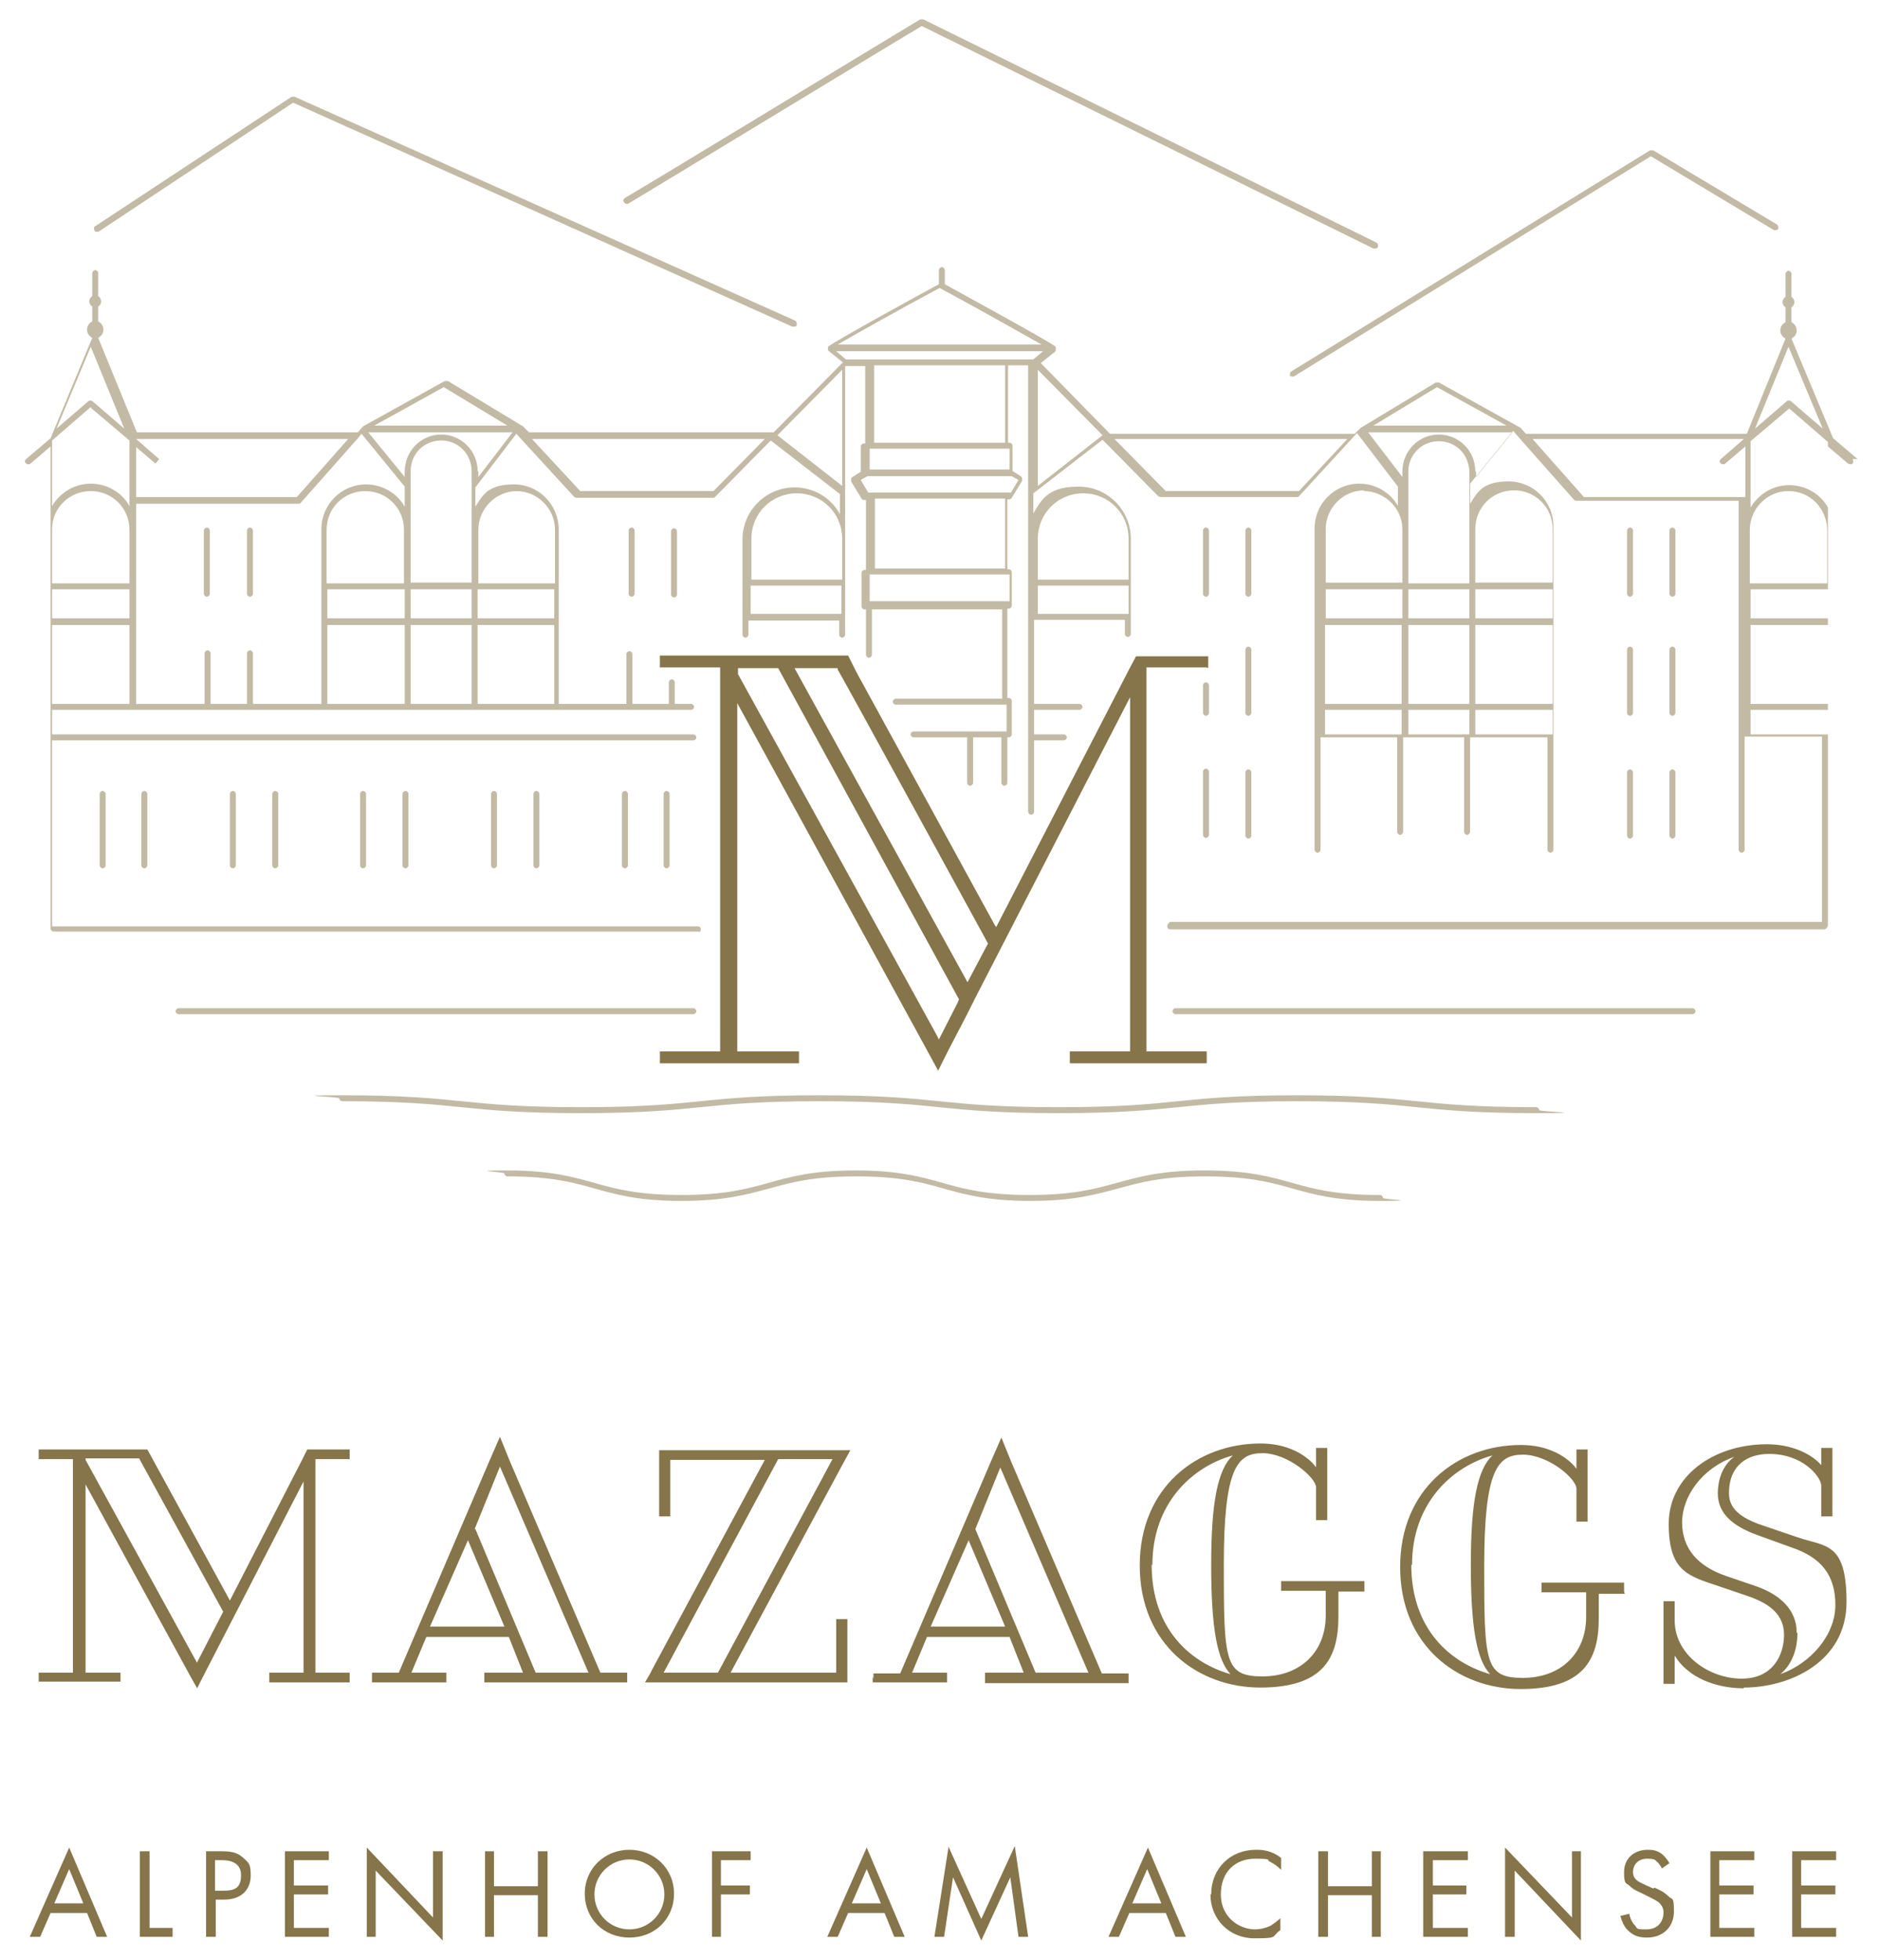 <?xml version="1.0" encoding="UTF-8"?>
<svg id="Ebene_1" xmlns="http://www.w3.org/2000/svg" version="1.1" viewBox="0 0 252.7 263.4">
  <!-- Generator: Adobe Illustrator 29.4.0, SVG Export Plug-In . SVG Version: 2.1.0 Build 152)  -->
  <defs>
    <style>
      .st0 {
        fill: #86754a;
      }

      .st1 {
        opacity: .5;
      }
    </style>
  </defs>
  <path class="st0" d="M117.3,225.4v.7h.8s0,0,0,0h8.4s0,0,0,0h.8v-1.3h-4.7l2-4.8h11.1l1.9,4.8h-5.2v.7h0v.7h.8s0,0,0,0h17.7s0,0,0,0h.8v-1.3h-3.6l-12.2-28.5s0,0,0,0l-1.3-3.2-1.4,3.2s0,0,0,0l-12.2,28.5h-3.6v.7h0ZM134.4,197.1l11.9,27.7h-7.1l-8.1-19.3h0s3.4-8.4,3.4-8.4ZM130.2,207l4.9,11.6h-10l5.1-11.6Z"/>
  <path class="st0" d="M179.9,213.9h3.5v-.7h0v-.7h-11.2v1.3h6v3.3c0,4.9-3.4,8.2-8.5,8.2s-5.2-2-5.2-15,1.8-15,5.2-15,7.2,3.3,7.2,4.6v3.6h0v.8h1.5v-9.7h-1.5v.8h0v1.8s-2.1-3.2-7.5-3.2c-8.4,0-16.2,5.8-16.2,16.4s7.8,16.4,16.2,16.4,10.5-3.9,10.5-9.5v-3.3ZM154.9,210.3c0-8.3,5.4-13.2,10.8-14.7-2,1.9-2.9,6.2-2.9,14.7s.8,12.8,2.6,14.7c-5.3-1.5-10.6-6-10.6-14.7"/>
  <path class="st0" d="M234.4,226.8c6.1,0,13.8-3.4,13.8-11.5s-2.8-7.4-6.6-8.7l-4.7-1.6c-3-1-4.5-2.3-4.5-4.3,0-3.9,2.6-5.3,5.4-5.3,4.5,0,6.9,3,7,4.2v4.2h1.5v-9.2h-1.5v2.3c-1.4-1.6-4.1-2.8-7.3-2.8-7.2,0-13.2,4.3-13.2,10.7s2.6,7,6.8,8.4l4.1,1.4c2.8,1,4.6,2.5,4.6,5.1s-1.4,5.9-5.7,5.9-8.9-3.1-9-7.7v-2.7h-1.5v11.1h1.5v-3.8c1.8,3,5.6,4.4,9.3,4.4M241.5,219.4c0-3.1-2.3-5.1-5.4-6.2l-4.1-1.4c-3.8-1.3-5.9-3.7-5.9-7.2s2.7-7.3,7-8.8c-1.8,1.3-2.2,3.5-2.2,4.9,0,2.7,2,4.4,5.3,5.6l4.7,1.7c3.8,1.3,5.8,3.6,5.8,7.7s-3.4,7.9-7.4,9.3c1.6-1.3,2.3-3.4,2.3-5.5"/>
  <path class="st0" d="M4,260.3h1.4l1.4-3.2h4.9l1.3,3.2h1.4l-5.1-12-5.3,12ZM7.3,255.8l2-4.6,1.9,4.6h-3.9Z"/>
  <polygon class="st0" points="20.1 248.8 18.8 248.8 18.8 260.3 23.2 260.3 23.2 259.1 20.1 259.1 20.1 248.8"/>
  <path class="st0" d="M29.8,248.8h-2.1v11.5h1.3v-5h1.1c2.6,0,3.6-1.6,3.6-3.2s-.2-1.7-1.1-2.5c-.8-.7-1.7-.8-2.9-.8M30,254.1h-1.1v-4.1h1c.8,0,2.5.2,2.5,2s-.9,2.1-2.4,2.1"/>
  <polygon class="st0" points="38.3 260.3 44.2 260.3 44.2 259.1 39.5 259.1 39.5 254.6 44.1 254.6 44.1 253.4 39.5 253.4 39.5 250 44.2 250 44.2 248.8 38.3 248.8 38.3 260.3"/>
  <polygon class="st0" points="58.2 257.7 49.3 248.3 49.3 260.3 50.5 260.3 50.5 251.4 59.5 260.8 59.5 248.8 58.2 248.8 58.2 257.7"/>
  <polygon class="st0" points="72.3 253.5 66.4 253.5 66.4 248.8 65.2 248.8 65.2 260.3 66.4 260.3 66.4 254.7 72.3 254.7 72.3 260.3 73.6 260.3 73.6 248.8 72.3 248.8 72.3 253.5"/>
  <path class="st0" d="M84.6,248.6c-3.3,0-6,2.5-6,5.9s2.6,5.9,6,5.9,6-2.5,6-5.9-2.7-5.9-6-5.9M84.6,259.3c-2.6,0-4.7-2.1-4.7-4.7s2.1-4.7,4.7-4.7,4.7,2.1,4.7,4.7-2.1,4.7-4.7,4.7"/>
  <polygon class="st0" points="95.7 260.3 96.9 260.3 96.9 254.6 100.8 254.6 100.8 253.4 96.9 253.4 96.9 250 100.9 250 100.9 248.8 95.7 248.8 95.7 260.3"/>
  <path class="st0" d="M111.2,260.3h1.4l1.4-3.2h4.9l1.3,3.2h1.4l-5.1-12-5.3,12ZM114.5,255.8l2-4.6,1.9,4.6h-3.9Z"/>
  <polygon class="st0" points="131.9 257.9 127.5 248.2 125.6 260.3 126.9 260.3 128.1 252.3 131.9 260.8 135.8 252.3 136.9 260.3 138.2 260.3 136.4 248.1 131.9 257.9"/>
  <path class="st0" d="M149,260.3h1.4l1.4-3.2h4.9l1.3,3.2h1.4l-5.1-12-5.3,12ZM152.2,255.8l2-4.6,1.9,4.6h-3.9Z"/>
  <path class="st0" d="M162.7,254.6c0,3.3,2.5,5.9,5.9,5.9s2.2-.2,3.5-1.1v-1.6c-.2.2-.7.6-1.3,1-.6.3-1.4.5-2.1.5-2.1,0-4.6-1.6-4.6-4.7s2-4.8,4.6-4.8,1.4.2,2,.4c.6.3,1.1.7,1.5,1.1v-1.6c-1.4-1.1-2.7-1.1-3.4-1.1-3.4,0-6,2.5-6,6"/>
  <polygon class="st0" points="184.4 253.5 178.5 253.5 178.5 248.8 177.2 248.8 177.2 260.3 178.5 260.3 178.5 254.7 184.4 254.7 184.4 260.3 185.6 260.3 185.6 248.8 184.4 248.8 184.4 253.5"/>
  <polygon class="st0" points="191.3 260.3 197.3 260.3 197.3 259.1 192.6 259.1 192.6 254.6 197.1 254.6 197.1 253.4 192.6 253.4 192.6 250 197.3 250 197.3 248.8 191.3 248.8 191.3 260.3"/>
  <polygon class="st0" points="211.3 257.7 202.3 248.3 202.3 260.3 203.6 260.3 203.6 251.4 212.5 260.8 212.5 248.8 211.3 248.8 211.3 257.7"/>
  <path class="st0" d="M222.2,253.8l-1.1-.5c-.4-.2-.9-.4-1.2-.7-.3-.3-.4-.6-.4-1,0-1.1.8-1.8,1.9-1.8s1.1.2,1.3.4c.3.2.5.6.7.9l1-.7c-.3-.5-.7-1-1.1-1.3-.6-.4-1.1-.5-1.8-.5-1.9,0-3.2,1.2-3.2,3s.3,1.4.8,1.9c.5.5,1.1.7,1.5.9l1,.5c.6.3,1,.5,1.4.8.4.4.6.8.6,1.3,0,1.2-.7,2.3-2.3,2.3s-1.1-.1-1.6-.6c-.3-.3-.6-.9-.7-1.5l-1.2.3c.2.7.5,1.5,1.1,2,.8.8,1.7.9,2.5.9,2.1,0,3.6-1.4,3.6-3.5s-.2-1.5-.8-2.1c-.5-.5-1.1-.8-1.8-1.1"/>
  <polygon class="st0" points="229.9 260.3 235.8 260.3 235.8 259.1 231.1 259.1 231.1 254.6 235.7 254.6 235.7 253.4 231.1 253.4 231.1 250 235.8 250 235.8 248.8 229.9 248.8 229.9 260.3"/>
  <polygon class="st0" points="240.9 260.3 246.8 260.3 246.8 259.1 242.1 259.1 242.1 254.6 246.7 254.6 246.7 253.4 242.1 253.4 242.1 250 246.8 250 246.8 248.8 240.9 248.8 240.9 260.3"/>
  <path class="st0" d="M42.5,194.8h-1.2l-.8,1.6-9.6,18.7-10.6-19.4-.5-.9H5.2v1.3h4.6v28.7h-4.6v.6s0,0,0,0,0,0,0,0v.6h.8s0,0,0,0h9.4s0,0,0,0h.8v-.6s0,0,0,0,0,0,0,0v-.6h-4.7v-25.3l14.1,25.8.9,1.6.6-1.2s0,0,0,0l13.7-26.6v25.7h-4.6v1.3h.8s0,0,0,0h9.2s0,0,0,0h.8v-1.3h-4.6v-28.7h4.6v-1.3h-4.7ZM26.5,223.5l-15-27.3v-.2h7.2l11.3,20.6-3.5,6.8Z"/>
  <path class="st0" d="M65,226.1h19.3v-1.3h-3.6l-12.2-28.5s0,0,0,0l-1.3-3.2-1.4,3.2s0,0,0,0l-12.2,28.5h-3.6v1.3h10v-1.3h-4.7l2-4.8h11.1l1.9,4.8h-5.2v1.3ZM57.8,218.6l5.1-11.6,4.9,11.6h-10ZM63.8,205.5h0s3.4-8.4,3.4-8.4l11.9,27.7h-7.1l-8.1-19.3Z"/>
  <path class="st0" d="M87.9,226.1h0s25.2,0,25.2,0h.8v-8.5h-1.5v.8h0v6.4h-14.2l14.9-27.7h0s1.2-2.2,1.2-2.2h-25.7v8.9h1.5v-4.2h0v-3.4h12.7l-15.1,28.1h0s0,0,0,0l-.3.6s0,0,0,0l-.7,1.2h1.2ZM104.6,196.1h7.3l-15.4,28.7h-7.3l15.4-28.7Z"/>
  <path class="st0" d="M218.3,213.9v-.6s0,0,0,0,0,0,0,0v-.6h-11.1v1.3h6v3.3c0,4.9-3.4,8.2-8.5,8.2s-5.2-2-5.2-15,1.8-15,5.2-15,7.2,3.2,7.2,4.6v4.4h1.5v-.8s0,0,0,0v-8.1s0,0,0,0v-.8h-1.5v2.6s-2.1-3.2-7.5-3.2c-8.4,0-16.2,5.8-16.2,16.4s7.8,16.4,16.2,16.4,10.5-3.9,10.5-9.5v-3.3h3.5ZM189.8,210.3c0-8.3,5.4-13.2,10.8-14.7-2,1.9-2.9,6.2-2.9,14.7s.8,12.8,2.6,14.7c-5.3-1.5-10.6-6-10.6-14.7"/>
  <g class="st1">
    <g>
      <path class="st0" d="M27.8,70.9c-.2,0-.4.2-.4.4v8.5c0,.2.2.4.4.4s.4-.2.4-.4v-8.5c0-.2-.2-.4-.4-.4"/>
      <path class="st0" d="M33.6,70.9c-.2,0-.4.2-.4.4v8.5c0,.2.2.4.4.4s.4-.2.4-.4v-8.5c0-.2-.2-.4-.4-.4"/>
      <path class="st0" d="M83.6,106.7v9.6c0,.2.2.4.4.4s.4-.2.4-.4v-9.6c0-.2-.2-.4-.4-.4s-.4.2-.4.4"/>
      <path class="st0" d="M89.2,106.7v9.6c0,.2.2.4.4.4s.4-.2.4-.4v-9.6c0-.2-.2-.4-.4-.4s-.4.2-.4.4"/>
      <path class="st0" d="M66,106.7v9.6c0,.2.2.4.4.4s.4-.2.4-.4v-9.6c0-.2-.2-.4-.4-.4s-.4.2-.4.4"/>
      <path class="st0" d="M71.7,106.7v9.6c0,.2.2.4.4.4s.4-.2.4-.4v-9.6c0-.2-.2-.4-.4-.4s-.4.2-.4.4"/>
      <path class="st0" d="M48.4,106.7v9.6c0,.2.2.4.4.4s.4-.2.4-.4v-9.6c0-.2-.2-.4-.4-.4s-.4.2-.4.4"/>
      <path class="st0" d="M54.1,106.7v9.6c0,.2.2.4.4.4s.4-.2.4-.4v-9.6c0-.2-.2-.4-.4-.4s-.4.2-.4.4"/>
      <path class="st0" d="M30.9,106.7v9.6c0,.2.2.4.4.4s.4-.2.4-.4v-9.6c0-.2-.2-.4-.4-.4s-.4.2-.4.4"/>
      <path class="st0" d="M36.6,106.7v9.6c0,.2.2.4.4.4s.4-.2.4-.4v-9.6c0-.2-.2-.4-.4-.4s-.4.2-.4.4"/>
      <path class="st0" d="M13.4,106.7v9.6c0,.2.2.4.4.4s.4-.2.4-.4v-9.6c0-.2-.2-.4-.4-.4s-.4.2-.4.4"/>
      <path class="st0" d="M19,106.7v9.6c0,.2.2.4.4.4s.4-.2.4-.4v-9.6c0-.2-.2-.4-.4-.4s-.4.2-.4.4"/>
      <path class="st0" d="M227.5,135.5h-69.5c-.2,0-.4.2-.4.4s.2.4.4.4h69.5c.2,0,.4-.2.4-.4s-.2-.4-.4-.4"/>
      <path class="st0" d="M93.6,135.9c0-.2-.2-.4-.4-.4H24c-.2,0-.4.2-.4.4s.2.4.4.4h69.2c.2,0,.4-.2.4-.4"/>
      <path class="st0" d="M206.5,148.8c-8,0-12.1-.4-16-.8-4-.4-8-.8-16.1-.8s-12.1.4-16.1.8c-3.9.4-8,.8-16,.8s-12.1-.4-16-.8c-4-.4-8-.8-16.1-.8s-12.1.4-16.1.8c-3.9.4-8,.8-16,.8s-12.1-.4-16-.8c-4-.4-8-.8-16.1-.8s-.4.2-.4.4.2.4.4.4c8,0,12.1.4,16,.8,4,.4,8,.8,16.1.8s12.1-.4,16.1-.8c3.9-.4,8-.8,16-.8s12.1.4,16,.8c4,.4,8,.8,16.1.8s12.1-.4,16.1-.8c3.9-.4,8-.8,16-.8s12.1.4,16,.8c4,.4,8,.8,16.1.8s.4-.2.4-.4-.2-.4-.4-.4"/>
      <path class="st0" d="M185.4,160.6c-5.8,0-8.8-.8-11.6-1.6-2.9-.8-5.9-1.7-11.9-1.7s-8.9.9-11.9,1.7c-2.9.8-5.8,1.6-11.6,1.6s-8.8-.8-11.6-1.6c-2.9-.8-5.9-1.7-11.8-1.7s-8.9.9-11.8,1.7c-2.9.8-5.8,1.6-11.6,1.6s-8.8-.8-11.6-1.6c-2.9-.8-5.9-1.7-11.8-1.7s-.4.2-.4.4.2.4.4.4c5.8,0,8.8.8,11.6,1.6,2.9.8,5.9,1.7,11.8,1.7s8.9-.9,11.9-1.7c2.9-.8,5.8-1.6,11.6-1.6s8.8.8,11.6,1.6c2.9.8,5.9,1.7,11.8,1.7s8.9-.9,11.9-1.7c2.9-.8,5.8-1.6,11.6-1.6s8.8.8,11.6,1.6c2.9.8,5.9,1.7,11.9,1.7s.4-.2.4-.4-.2-.4-.4-.4"/>
      <path class="st0" d="M13.3,31.1l26.1-17.3,67.1,30.1c0,0,.1,0,.2,0,.2,0,.3,0,.4-.2,0-.2,0-.5-.2-.6L39.6,13c-.1,0-.3,0-.4,0L12.8,30.4c-.2.1-.2.4-.1.6.1.2.4.2.6.1"/>
      <path class="st0" d="M84.4,27.4c3.2-1.9,36.6-22.2,39.5-23.9l60.7,29.9c0,0,.1,0,.2,0,.2,0,.3,0,.4-.2.1-.2,0-.5-.2-.6L124.1,2.6c-.1,0-.3,0-.4,0-.4.2-36.4,22.1-39.7,24-.2.1-.3.4-.1.6.1.2.4.3.6.1"/>
      <path class="st0" d="M173.3,50.4c0,.1.2.2.4.2s.2,0,.2,0l48-29.6,16.5,9.9c.2.1.5,0,.6-.1.1-.2,0-.5-.1-.6l-16.7-10c-.1,0-.3,0-.4,0l-48.2,29.7c-.2.1-.3.4-.1.6"/>
      <path class="st0" d="M84.5,71.3v8.5c0,.2.2.4.4.4s.4-.2.4-.4v-8.5c0-.2-.2-.4-.4-.4s-.4.2-.4.4"/>
      <path class="st0" d="M91,79.9v-8.5c0-.2-.2-.4-.4-.4s-.4.2-.4.4v8.5c0,.2.2.4.4.4s.4-.2.4-.4"/>
      <path class="st0" d="M249.7,61.7l-3.3-2.8-5.6-13.4h0c.4-.2.7-.6.7-1.1s-.3-.9-.7-1.1v-2c.2-.1.4-.4.4-.7s-.2-.6-.4-.7v-3.1c0-.2-.2-.4-.4-.4s-.4.2-.4.4v3.1c-.2.1-.4.4-.4.7s.2.6.4.7v2c-.4.2-.7.6-.7,1.1s.3.9.7,1.1h0c0,0-5.2,12.8-5.2,12.8h-29.7l-.7-.8s0,0,0,0,0,0,0,0c0,0,0,0,0,0,0,0,0,0,0,0l-11-6.1c-.1,0-.3,0-.4,0l-10.1,6.1s0,0,0,0c0,0,0,0,0,0,0,0,0,0,0,0,0,0,0,0,0,0,0,0,0,0,0,0,0,0,0,0,0,0l-.8.8h-32.9l-9.3-9.5,2-1.6s0,0,0,0c0,0,0,0,0,0,0,0,0-.1,0-.2,0,0,0,0,0,0,0,0,0-.1,0-.2,0,0,0,0,0,0,0,0,0,0,0,0,0,0,0-.1,0-.2,0,0,0,0,0,0t0,0c-1-.8-11.3-6.4-14.9-8.4v-1.9c0-.2-.2-.4-.4-.4s0,0,0,0,0,0,0,0c-.2,0-.4.2-.4.4v1.9c-2.8,1.5-13.9,7.6-14.9,8.4,0,0,0,0,0,0,0,0,0,0,0,0,0,0,0,0,0,.2,0,0,0,0,0,0,0,0,0,0,0,0,0,0,0,.1,0,.2,0,0,0,0,0,0,0,0,0,.1,0,.1,0,0,0,0,0,0,0,0,0,0,0,0l2,1.6-9.3,9.4h-32.9l-.8-.8s0,0,0,0c0,0,0,0,0,0,0,0,0,0,0,0,0,0,0,0,0,0,0,0,0,0,0,0,0,0,0,0,0,0l-10.1-6.1c-.1,0-.3,0-.4,0l-11,6.1s0,0,0,0c0,0,0,0,0,0,0,0,0,0,0,0,0,0,0,0,0,0,0,0,0,0,0,0l-.7.8h-29.7l-5.2-12.7h0c.4-.2.7-.6.7-1.1s-.3-.9-.7-1.1v-2c.2-.1.4-.4.4-.7s-.2-.6-.4-.7v-3.1c0-.2-.2-.4-.4-.4s-.4.2-.4.4v3.1c-.2.1-.4.4-.4.7s.2.6.4.7v2c-.4.2-.7.6-.7,1.1s.3.9.7,1.1h0c0,0-5.6,13.5-5.6,13.5l-3.3,2.8c-.2.2-.2.4,0,.6,0,0,.2.1.3.1s.2,0,.3-.1l2.7-2.3v11.1h0s0,0,0,0,0,0,0,0v53.7c0,.2.2.4.4.4h86.6c.2.1.4,0,.4-.3s-.2-.4-.4-.4H7v-25h86.2c.2,0,.4-.2.4-.4s-.2-.4-.4-.4H7v-3.3h10.7s0,0,0,0,0,0,0,0h36.9s0,0,0,0,0,0,0,0h8.9s0,0,0,0,0,0,0,0h29.4c.2,0,.4-.2.4-.4s-.2-.4-.4-.4h-2.2v-2.9c0-.2-.2-.4-.4-.4s-.4.2-.4.4v2.9h-4.9v-6.7c0-.2-.2-.4-.4-.4s-.4.2-.4.4v6.7h-9.1v-23.4h0c0-3.4-2.7-6.1-6-6.1s-4.1,1.2-5.2,3v-2.6l5.5-7.2,7.8,8.5c0,0,.2.1.3.1h18.3c.1,0,.2,0,.3-.1l7.5-7.6,9.3,7.2v2.7c-1.2-2.2-3.5-3.6-6.1-3.6-3.8,0-7,3.1-7,7v12.8c0,.2.2.4.4.4s.4-.2.4-.4v-1.9h12.2v1.9c0,.2.2.4.4.4s.4-.2.4-.4v-36.1h2.7v10.4h-.2c-.2,0-.4.2-.4.4v3.4l-1.1.7c0,0-.2.1-.2.3,0,.1,0,.2,0,.3l1.4,2.3c0,.1.2.2.4.2h.2v9.4h-.2c-.2,0-.4.2-.4.4v4.5c0,.2.2.4.4.4h.2v6.1c0,.2.2.4.4.4s.4-.2.4-.4v-6.1h17.5v12h-8.8s0,0,0,0c0,0,0,0,0,0h-5.5c-.2,0-.4.2-.4.4s.2.4.4.4h14.9v3.6h-12.5c-.2,0-.4.2-.4.4s.2.4.4.4h3s0,0,0,0,0,0,0,0h4.2v6.1c0,.2.2.4.4.4s.4-.2.4-.4v-6.1h3.8v6.1c0,.2.2.4.4.4s.4-.2.4-.4v-6.1h.2c.2,0,.4-.2.4-.4v-4.5c0-.2-.2-.4-.4-.4h-.2v-12h.2c.2,0,.4-.2.4-.4v-4.5c0-.2-.2-.4-.4-.4h-.2v-9.4h.2c.1,0,.3,0,.4-.2l1.4-2.3c0,0,0-.2,0-.3,0-.1-.1-.2-.2-.3l-1.1-.7v-3.4c0-.2-.2-.4-.4-.4h-.2v-10.4h2.7v60c0,.2.2.4.4.4s.4-.2.4-.4v-9.6h4c.2,0,.4-.2.4-.4s-.2-.4-.4-.4h-4v-3.3h6.1c.2,0,.4-.2.4-.4s-.2-.4-.4-.4h-6.1v-11.3h12.2v1.9c0,.2.2.4.4.4s.4-.2.4-.4v-12.8c0-3.8-3.1-7-7-7s-4.9,1.5-6.1,3.6v-2.7l9.3-7.2,7.5,7.6c0,0,.2.1.3.1h18.3c.1,0,.2,0,.3-.1l7.8-8.5,5.5,7.2v2.6c-1-1.8-3-3-5.2-3-3.3,0-6,2.7-6,6v7.6s0,4.7,0,4.7c0,0,0,0,0,0s0,0,0,0v11.4s0,0,0,0,0,0,0,0v3.9s0,0,0,.1,0,0,0,.1v15.4c0,.2.2.4.4.4s.4-.2.4-.4v-15.1h10.3v12.7c0,.2.2.4.4.4s.4-.2.4-.4v-12.7h8.2v12.7c0,.2.2.4.4.4s.4-.2.4-.4v-12.7h10.4v15.1c0,.2.2.4.4.4s.4-.2.4-.4v-43.5c0-3.3-2.7-6-6-6s-4.1,1.2-5.2,3v-2.7l5.8-7.1.5.6,7.7,8.7c0,0,.2.1.3.1h21.8v3.5h0s0,0,0,0c0,0,0,0,0,0v7.6s0,0,0,0v4.8s0,0,0,0v15.5s0,0,0,0,0,0,0,0v15.5c0,.2.2.4.4.4s.4-.2.4-.4v-15.2h10.4v24.9h-87.6c-.2.1-.4.3-.4.6s.2.4.4.4h88c.2-.1.4-.3.4-.6V60l2.7,2.3c0,0,.2.1.3.1s.2,0,.3-.1c.2-.2.1-.4,0-.6M240.4,46.6l4.6,11-4.3-3.7c-.2-.1-.4-.1-.5,0l-4.3,3.7,4.5-11ZM193.1,52l9.4,5.2h-17.9l8.6-5.2ZM148.2,58.5l-8.7,6.8v-15.6l8.7,8.8ZM126.3,46.3s0,0,0,0,0,0,0,0h-13.7c2.6-1.5,9-5.1,13.7-7.6,5.4,2.9,11.2,6.2,13.7,7.6h-13.7ZM126.3,47.2h13.9l-1.3,1.1h-25.2l-1.3-1.1h13.9ZM126.3,63.1s0,0,0,0c0,0,0,0,0,0h-9.4v-2.8h18.8v2.8h-9.4ZM126.3,59.5s0,0,0,0c0,0,0,0,0,0h-8.8v-10.4h8.8s0,0,0,0,0,0,0,0h8.8v10.4h-8.8ZM113.2,49.7v15.6l-8.7-6.8,8.7-8.8ZM64.2,63.3c0-2.7-2.2-4.9-4.9-4.9s-4.9,2.2-4.9,5v.7l-4.9-6h19.4l-4.6,6v-.7ZM44,79.2h10.4v3.9h-10.4v-3.9ZM54.3,78.4h-10.4v-7.2c0-2.9,2.3-5.2,5.2-5.2s5.2,2.3,5.2,5.2v7.2ZM44,84h10.4v10.6h-10.4v-10.6ZM55.2,84h8.2v10.6h-8.2v-10.6ZM64.2,84h10.3v10.6h-10.3v-10.6ZM74.5,83.1h-10.3v-3.9h10.3v3.9ZM63.4,83.1h-8.2v-3.9h8.2v3.9ZM49.2,65.1c-3.3,0-6,2.7-6,6,0,0,0,0,0,0h0v23.5h-9.2v-6.8c0-.2-.2-.4-.4-.4s-.4.2-.4.4v6.8h-4.9v-6.8c0-.2-.2-.4-.4-.4s-.4.2-.4.4v6.8h-9.2v-11s0,0,0,0v-4.8s0,0,0,0v-11.1h21.8c.1,0,.2,0,.3-.1l7.7-8.7.5-.6,5.8,7.1v2.7c-1-1.8-3-3-5.2-3M12.2,46.6l4.5,11-4.3-3.7c-.2-.1-.4-.1-.5,0l-4.3,3.7,4.6-11ZM7,71.1h0c0-2.8,2.3-5.1,5.2-5.1s5.2,2.3,5.2,5.2v7.2H7v-7.3ZM7,79.2h10.4v3.9H7v-3.9ZM18.2,60l2.7,2.3.5-.6-3.1-2.7h28.5l-6.9,7.8h-21.6v-6.8ZM12.2,54.8l5.2,4.4v8.8c-1-1.8-3-3-5.2-3s-4.1,1.2-5.2,3v-8.8l5.2-4.5ZM7,84h10.4v10.6H7v-10.6ZM59.6,52l8.6,5.2h-17.9l9.4-5.2ZM69.4,66c2.8,0,5.2,2.3,5.2,5.2s0,0,0,0h0v7.2h-10.3v-7.2h0c0-2.8,2.3-5.2,5.2-5.2M63.4,71.1s0,0,0,0,0,0,0,0v7.2h-8.2v-15c0-2.3,1.8-4.1,4.1-4.1s4.1,1.8,4.1,4.2v1.9s0,0,0,.1v5.7h0M95.9,66h-17.9l-6.5-7h31.3l-6.9,7ZM107.1,66.3c3.4,0,6.1,2.7,6.1,6.1s0,0,0,0v5.5h-12.2v-5.5c0-3.4,2.7-6.1,6.1-6.1M100.9,78.7h12.2v3.8h-12.2v-3.8ZM126.3,67h8.8v9.4h-17.5v-9.4h8.8ZM135.7,77.2v3.6h-9.4s0,0,0,0c0,0,0,0,0,0h-9.4v-3.6h18.8ZM135.9,66.2h-9.6s0,0,0,0c0,0,0,0,0,0h-9.6l-1-1.7.9-.5h19.4l.9.5-1,1.7ZM139.5,78.7h12.2v3.8h-12.2v-3.8ZM139.5,72.4c0-3.4,2.7-6.1,6.1-6.1s6.1,2.7,6.1,6.1v5.5h-12.2v-5.5s0,0,0,0M174.6,66h-17.9l-6.9-7h31.3l-6.5,7ZM198.3,84h10.4v10.6h-10.4v-10.6ZM197.5,94.6h-8.2v-10.6h8.2v10.6ZM178.1,84h10.3v10.6h-10.3v-10.6ZM188.5,83.1h-10.3v-3.9h10.3v3.9ZM178.1,95.4h10.3v3.3h-10.3v-3.3ZM189.3,95.4h8.2v3.3h-8.2v-3.3ZM198.3,95.4h10.4v3.3h-10.4v-3.3ZM208.7,83.1h-10.4v-3.9h10.4v3.9ZM197.5,83.1h-8.2v-3.9h8.2v3.9ZM183.3,66c2.8,0,5.2,2.3,5.2,5.1v7.2h-10.3v-7.2c0-2.8,2.3-5.2,5.2-5.2M198.3,71.1c0-2.9,2.3-5.2,5.2-5.2s5.2,2.3,5.2,5.2v7.2h-10.4v-7.2s0,0,0,0M197.5,78.4h-8.2v-2.7h0v-10.2c0,0,0-.1,0-.2v-1.9c0-2.3,1.8-4.1,4.1-4.1s4.1,1.8,4.1,4.2v14.9ZM198.3,63.3c0-2.7-2.2-4.9-4.9-4.9s-4.9,2.2-4.9,5v.7l-4.6-6h19.4l-4.9,6v-.7ZM205.9,59h28.5l-3.1,2.7c-.2.2-.2.4,0,.6,0,0,.2.1.3.1s.2,0,.3-.1l2.7-2.3v6.8h-21.7l-6.9-7.8ZM235.3,67.2v-7.9l5.2-4.4,5.2,4.5v8.8c-1-1.8-3-3-5.2-3s-4.1,1.2-5.2,3v-.9ZM235.3,84h10.4v10.6h-10.4v-10.6ZM235.3,79.2h10.4v3.9h-10.4v-3.9ZM245.6,71.1v7.3h-10.4v-7.2c0-2.8,2.3-5.2,5.2-5.2s5.1,2.3,5.2,5.1h0ZM235.3,95.4h10.4v3.3h-10.4v-3.3Z"/>
      <path class="st0" d="M167.8,80.2c.2,0,.4-.2.4-.4v-8.5c0-.2-.2-.4-.4-.4s-.4.2-.4.4v8.5c0,.2.2.4.4.4"/>
      <path class="st0" d="M162.5,79.8v-8.5c0-.2-.2-.4-.4-.4s-.4.2-.4.4v8.5c0,.2.2.4.4.4s.4-.2.4-.4"/>
      <path class="st0" d="M167.4,95.8c0,.2.2.4.4.4s.4-.2.4-.4v-8.5c0-.2-.2-.4-.4-.4s-.4.2-.4.4v8.5Z"/>
      <path class="st0" d="M162.5,92.1c0-.2-.2-.4-.4-.4s-.4.2-.4.4v3.7c0,.2.2.4.4.4s.4-.2.4-.4v-3.7Z"/>
      <path class="st0" d="M167.4,112.3c0,.2.2.4.4.4s.4-.2.4-.4v-8.5c0-.2-.2-.4-.4-.4s-.4.2-.4.4v8.5Z"/>
      <path class="st0" d="M162.1,103.3c-.2,0-.4.2-.4.4v8.5c0,.2.2.4.4.4s.4-.2.4-.4v-8.5c0-.2-.2-.4-.4-.4"/>
      <path class="st0" d="M224.8,80.2c.2,0,.4-.2.4-.4v-8.5c0-.2-.2-.4-.4-.4s-.4.2-.4.4v8.5c0,.2.2.4.4.4"/>
      <path class="st0" d="M219.1,80.2c.2,0,.4-.2.4-.4v-8.5c0-.2-.2-.4-.4-.4s-.4.2-.4.4v8.5c0,.2.2.4.4.4"/>
      <path class="st0" d="M224.4,95.8c0,.2.2.4.4.4s.4-.2.4-.4v-8.5c0-.2-.2-.4-.4-.4s-.4.2-.4.4v8.5Z"/>
      <path class="st0" d="M218.7,95.8c0,.2.2.4.4.4s.4-.2.4-.4v-8.5c0-.2-.2-.4-.4-.4s-.4.2-.4.4v8.5Z"/>
      <path class="st0" d="M224.4,112.3c0,.2.2.4.4.4s.4-.2.4-.4v-8.5c0-.2-.2-.4-.4-.4s-.4.2-.4.4v8.5Z"/>
      <path class="st0" d="M218.7,112.3c0,.2.2.4.4.4s.4-.2.4-.4v-8.5c0-.2-.2-.4-.4-.4s-.4.2-.4.4v8.5Z"/>
    </g>
  </g>
  <path class="st0" d="M162.4,89.8v-1.6h-9.7l-.8,1.5-18,34.9-.2-.3-18.6-34-1.1-2.2h-25.3v1.6h8.1v51.6h-8.1v1.6h18.7v-1.6h-8.3v-46.8l25.7,47,1.3,2.4,1.3-2.6,2.6-5,1.1-2.2,20.8-40.4v47.6h-8.1v1.6h18.4v-1.6h-8.1v-51.6h8.1ZM128.7,134.8l-2.5,4.9-.3-.6-26.7-48.5v-.8h5.4l24.3,44.5-.2.5ZM130.1,132.1l-23.3-42.3h5.8v.2c.1,0,20.2,36.8,20.2,36.8l-2.8,5.3Z"/>
</svg>